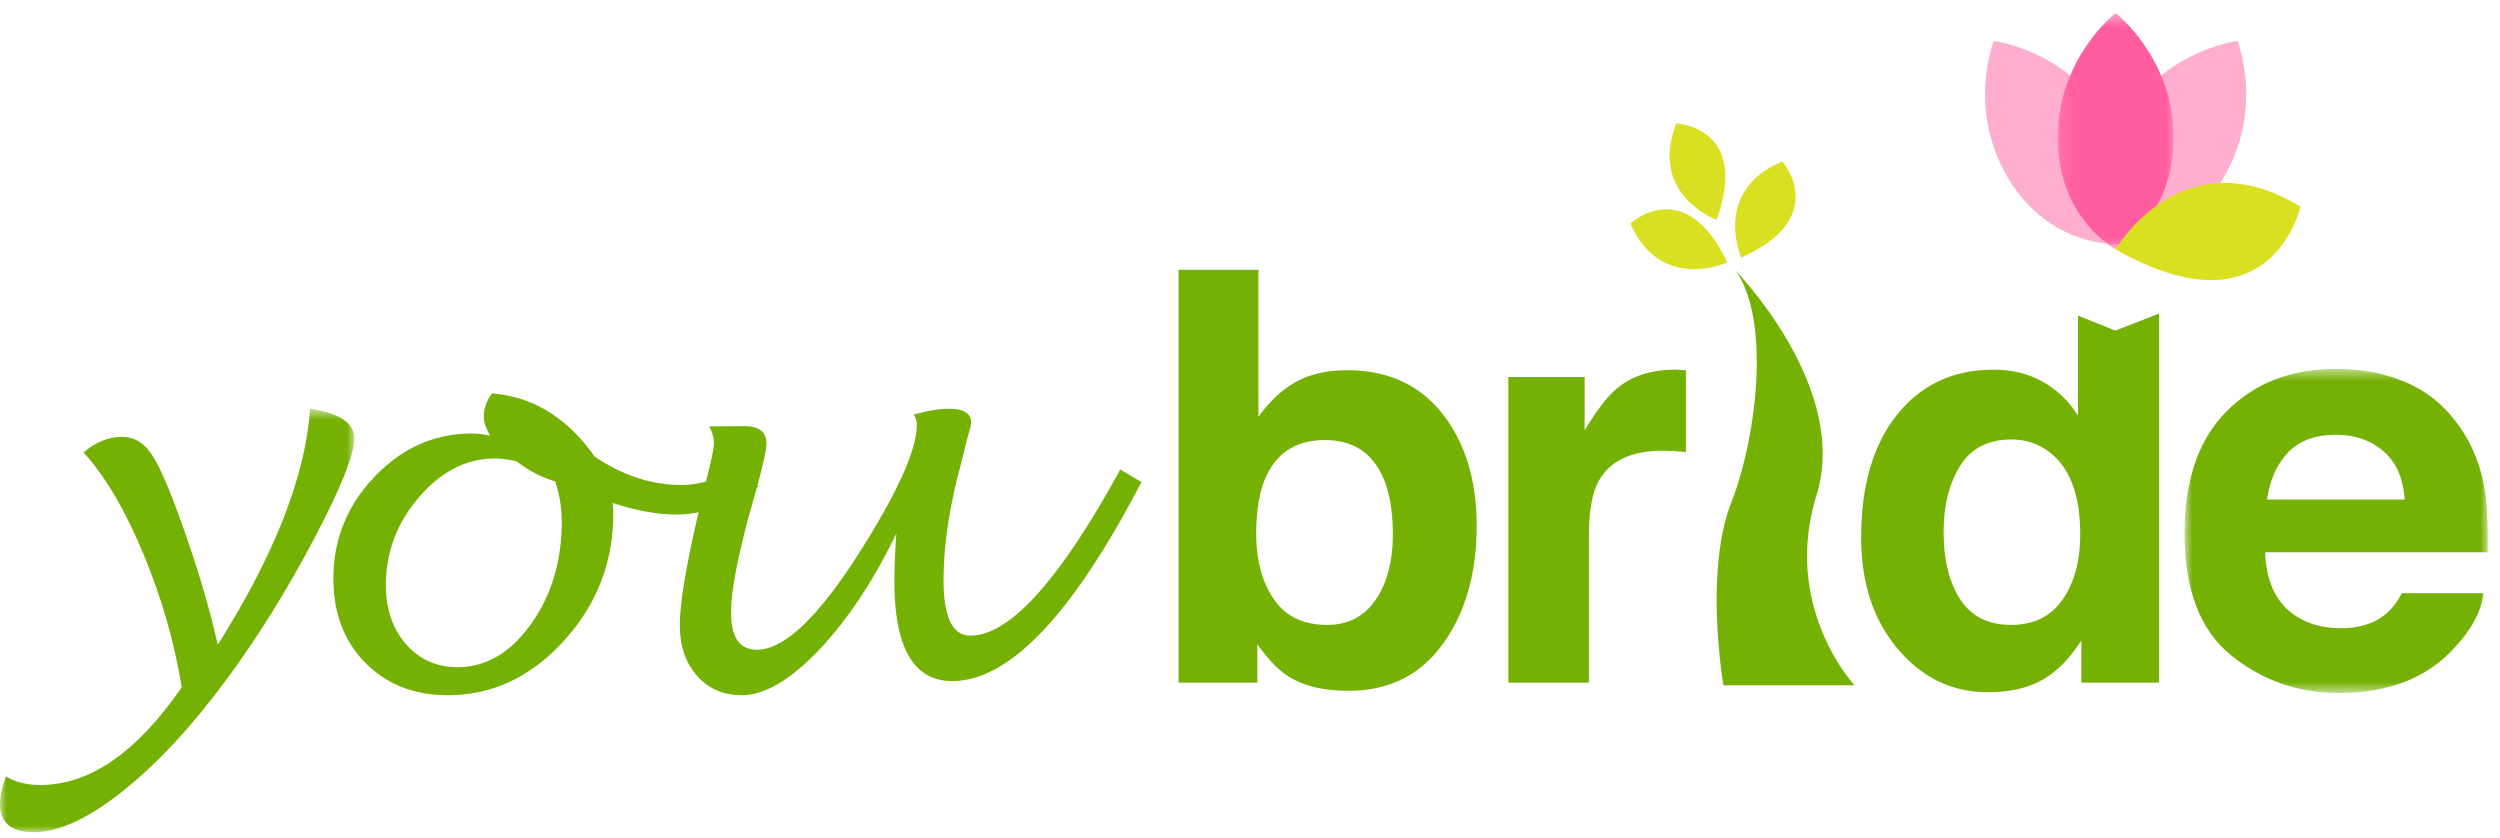 <svg xmlns="http://www.w3.org/2000/svg" xmlns:xlink="http://www.w3.org/1999/xlink" width="191" height="64" viewBox="0 0 191 64">
    <defs>
        <path id="a" d="M0 .648h27.068V33H0z"/>
        <path id="c" d="M.9.598h23.166v24.767H.899z"/>
        <path id="e" d="M.208.418h8.856v18.049H.208z"/>
    </defs>
    <g fill="none" fill-rule="evenodd">
        <path fill="#74B103" d="M40.564 47.684c-1.566 2.19-3.438 3.287-5.607 3.288-1.608-.002-2.922-.592-3.942-1.766-1.02-1.175-1.533-2.675-1.535-4.5.002-2.519.848-4.76 2.537-6.726 1.69-1.964 3.625-2.948 5.811-2.952.437.004.984.074 1.638.212a8.933 8.933 0 0 0 2.95 1.543c.334.99.5 2.011.502 3.064-.002 3.033-.788 5.648-2.354 7.837m33.568.879c-1.36 0-2.043-1.41-2.043-4.233 0-1.846.213-3.826.637-5.944l.192-.924c.078-.37.2-.873.367-1.5.23-.898.36-1.418.384-1.558.194-.742.315-1.21.368-1.405.101-.32.154-.564.154-.732 0-.69-.566-1.037-1.697-1.037-.733 0-1.625.148-2.68.444.154.256.23.511.23.767 0 1.834-1.347 4.912-4.046 9.234-3.305 5.314-6.03 7.968-8.176 7.968-1.31 0-1.967-.947-1.967-2.849 0-1.23.283-3.018.85-5.368l.29-1.172c.063-.295.21-.834.442-1.617.145-.51.272-.97.39-1.4.036-.029.073-.044.11-.07l-.064-.105c.453-1.683.683-2.747.683-3.177 0-.886-.574-1.328-1.717-1.328l-2.66.02c.244.449.365.867.365 1.253 0 .385-.185 1.309-.558 2.773-.016.064-.029.123-.047.19-.63.159-1.25.26-1.844.26-2.314 0-4.537-.726-6.672-2.18-2.082-2.955-4.69-4.56-7.826-4.818-.424.567-.637 1.155-.637 1.773 0 .399.161.887.483 1.464a6.06 6.06 0 0 0-1.389-.172c-2.853 0-5.33 1.099-7.43 3.296-2.103 2.198-3.154 4.795-3.154 7.789 0 2.635.813 4.778 2.44 6.43 1.625 1.653 3.73 2.477 6.312 2.477 3.381 0 6.33-1.382 8.85-4.145 2.52-2.764 3.78-6.002 3.78-9.718a6.69 6.69 0 0 0-.059-.828c1.812.59 3.431.888 4.86.888.575 0 1.147-.061 1.718-.164-.948 4.05-1.43 6.938-1.43 8.63 0 1.58.437 2.866 1.312 3.854.874.99 2.012 1.483 3.413 1.483 1.736 0 3.695-1.144 5.88-3.43 2.184-2.29 4.164-5.267 5.938-8.928a52.166 52.166 0 0 0-.154 3.623c0 5.105 1.47 7.656 4.414 7.656 4.371 0 9.191-5.069 14.46-15.205l-1.619-.96C80.96 44.33 77.14 48.562 74.132 48.562"/>
        <g transform="translate(0 30.582)">
            <mask id="b" fill="#fff">
                <use xlink:href="#a"/>
            </mask>
            <path fill="#74B103" d="M23.695.648c-.36 5.143-2.713 11.15-7.057 18.027-.67-2.994-1.677-6.338-3.027-10.027-.86-2.352-1.578-3.916-2.15-4.693-.57-.778-1.289-1.166-2.149-1.166-1.004 0-1.98.398-2.93 1.193 1.631 1.775 3.151 4.35 4.56 7.723 1.405 3.373 2.386 6.785 2.94 10.226-3.433 4.975-7.033 7.461-10.796 7.461-1.043 0-1.916-.217-2.623-.654C.154 29.535 0 30.228 0 30.82 0 32.273.861 33 2.584 33c1.914 0 4.203-1.065 6.863-3.192 2.66-2.127 5.34-5.035 8.04-8.723 2.34-3.2 4.521-6.722 6.544-10.566 2.025-3.842 3.037-6.383 3.037-7.615 0-1.17-1.125-1.92-3.373-2.256" mask="url(#b)"/>
        </g>
        <path fill="#74B103" d="M105.093 45.834c-.877 1.27-2.11 1.908-3.693 1.908-1.83 0-3.192-.658-4.084-1.97-.892-1.315-1.341-2.973-1.341-4.973 0-1.7.219-3.084.649-4.156.836-2.014 2.37-3.022 4.602-3.022 2.203 0 3.717 1.029 4.537 3.086.432 1.086.648 2.457.648 4.113 0 2.073-.44 3.743-1.318 5.014m-2.152-17.547c-1.711 0-3.121.358-4.227 1.07-.933.573-1.791 1.4-2.567 2.487v-11.23H90.04v31.542h6.02v-2.937c.82 1.144 1.579 1.943 2.286 2.4 1.174.772 2.734 1.156 4.672 1.156 3.088 0 5.492-1.191 7.213-3.576 1.724-2.385 2.586-5.392 2.586-9.021 0-3.5-.873-6.356-2.62-8.571-1.75-2.212-4.166-3.32-7.257-3.32M157.581 45.812c-.902 1.287-2.217 1.93-3.943 1.93-1.729 0-3.02-.647-3.869-1.94-.85-1.293-1.274-3.017-1.274-5.174 0-2 .416-3.675 1.252-5.025.838-1.35 2.147-2.025 3.932-2.025 1.172 0 2.199.373 3.086 1.115 1.443 1.228 2.164 3.271 2.164 6.127 0 2.043-.45 3.707-1.348 4.992zm4.029-20.555l-2.851-1.142v7.642a7.429 7.429 0 0 0-2.68-2.582c-1.1-.62-2.355-.93-3.771-.93-3.071 0-5.524 1.141-7.36 3.426-1.836 2.286-2.754 5.42-2.754 9.407 0 3.457.934 6.29 2.797 8.496 1.863 2.207 4.16 3.31 6.889 3.31 1.658 0 3.043-.314 4.158-.943 1.113-.629 2.105-1.637 2.977-3.022v3.237h5.935V23.958l-3.34 1.3z"/>
        <g transform="translate(166 27.582)">
            <mask id="d" fill="#fff">
                <use xlink:href="#c"/>
            </mask>
            <path fill="#74B103" d="M7.2 10.582c.221-1.521.764-2.727 1.627-3.615.863-.889 2.078-1.334 3.644-1.334 1.442 0 2.65.42 3.624 1.258.972.839 1.515 2.07 1.625 3.691H7.2zm16.658-.607c-.283-1.831-.902-3.442-1.859-4.829-1.06-1.572-2.408-2.724-4.037-3.455C16.335.961 14.503.598 12.47.598c-3.424 0-6.207 1.08-8.352 3.238C1.971 5.994.9 9.096.9 13.143c0 4.318 1.188 7.435 3.567 9.349 2.375 1.916 5.117 2.873 8.224 2.873 3.766 0 6.696-1.135 8.785-3.406 1.348-1.428 2.102-2.836 2.266-4.221h-6.234c-.366.686-.784 1.221-1.256 1.608-.869.713-2 1.07-3.39 1.07-1.313 0-2.436-.291-3.368-.879-1.533-.941-2.35-2.584-2.44-4.928h17.006c.03-2.015-.037-3.56-.2-4.634z" mask="url(#d)"/>
        </g>
        <path fill="#74B103" d="M127.99 28.244c-1.829 0-3.315.479-4.456 1.436-.7.57-1.524 1.634-2.467 3.191v-4.07h-5.828v23.355h6.152V40.992c0-1.871.235-3.258.705-4.156.842-1.6 2.493-2.401 4.952-2.401a16.54 16.54 0 0 1 1.755.108v-6.256c-.273-.016-.447-.025-.525-.031a2.93 2.93 0 0 0-.289-.012M141.689 52.353H131.67s-1.482-8.598.591-13.934c2.077-5.334 2.965-14.226.298-17.785 0 0 8.785 8.938 6.225 17.192-2.666 8.597 2.904 14.527 2.904 14.527"/>
        <path fill="#D9E021" d="M136.163 12.34c-5.387 2.256-3.129 7.346-3.129 7.346 6.891-3.112 3.13-7.346 3.13-7.346m-8.093-2.912c-2.152 5.428 3.07 7.369 3.07 7.369 2.586-7.102-3.07-7.37-3.07-7.37m3.895 10.614s-5.039 2.37-7.408-2.965c0 0 4.146-3.853 7.408 2.965"/>
        <path fill="#FFAECF" d="M170.95 3.135s-5.545.654-8.69 5.916c-.244.406-.443.807-.623 1.2a11.45 11.45 0 0 0-.619-1.2c-3.146-5.262-8.695-5.916-8.695-5.916s-2.053 5.195 1.09 10.459c3.148 5.266 8.17 5.037 8.17 5.037s.021-.043.054-.101l.057.1s5.022.23 8.17-5.036c3.143-5.264 1.086-10.46 1.086-10.46"/>
        <g transform="translate(157 .582)">
            <mask id="f" fill="#fff">
                <use xlink:href="#e"/>
            </mask>
            <path fill="#FF5DA0" d="M4.636.418S.208 3.824.208 9.953c0 6.133 4.428 8.514 4.428 8.514s4.428-2.381 4.428-8.514c0-6.13-4.428-9.535-4.428-9.535" mask="url(#f)"/>
        </g>
        <path fill="#D9E021" d="M175.755 15.785c-9.068-5.49-14.12 3.264-14.12 3.264 11.93 6.781 14.12-3.264 14.12-3.264"/>
    </g>
</svg>
